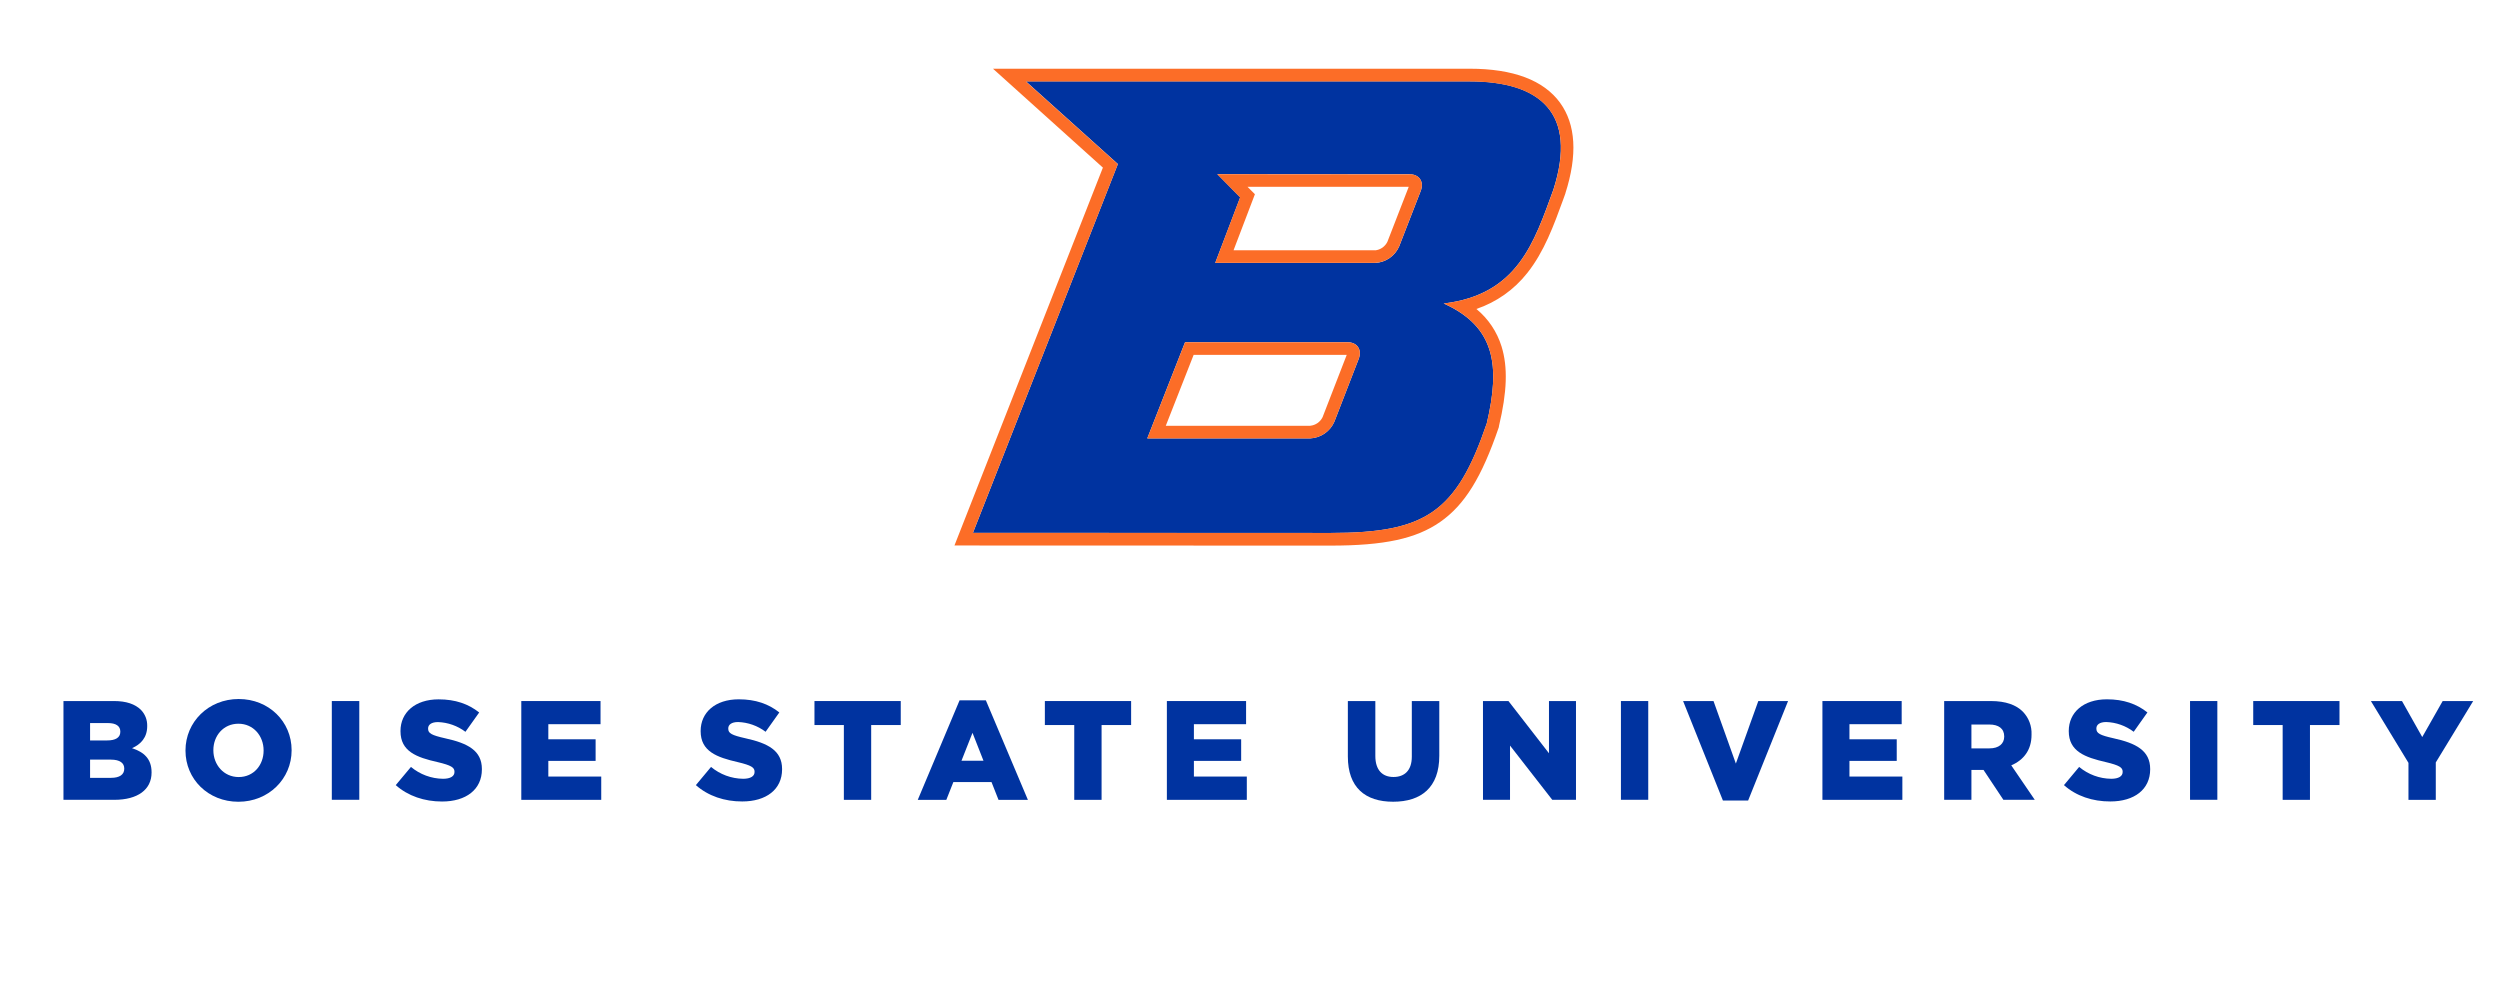 <svg xmlns="http://www.w3.org/2000/svg" fill="none" viewBox="0 0 127 50" height="50" width="127">
<path fill="#0033A0" d="M74.659 4.133H52.117L56.788 8.332L49.425 27.069L67.598 27.075C72.425 27.075 73.983 26.035 75.53 21.504C76.228 18.545 75.937 16.588 73.341 15.418C77.098 14.966 77.929 12.326 78.913 9.63C80.157 5.742 78.239 4.133 74.658 4.133M69.023 18.23L67.785 21.425C67.679 21.666 67.509 21.872 67.293 22.021C67.077 22.171 66.823 22.257 66.561 22.271H58.281L60.201 17.384H68.453C68.948 17.386 69.2 17.764 69.023 18.23ZM72.174 9.699L71.078 12.517C70.973 12.757 70.803 12.963 70.588 13.112C70.373 13.26 70.12 13.346 69.859 13.358H61.733L63.003 10.023L61.84 8.843L71.611 8.851C72.098 8.857 72.353 9.231 72.174 9.699Z"></path>
<path fill="#FC6D27" d="M79.256 5.225C78.418 4.075 76.876 3.491 74.659 3.491H50.444L56.027 8.515L48.486 27.711L67.598 27.717C70.324 27.717 71.935 27.367 73.159 26.517C74.404 25.649 75.267 24.257 76.136 21.713L76.145 21.683V21.654C76.562 19.904 76.604 18.653 76.279 17.6C76.048 16.853 75.603 16.191 75 15.696C76.018 15.351 76.915 14.718 77.582 13.873C78.445 12.791 78.937 11.437 79.414 10.126L79.514 9.848L79.52 9.837V9.824C80.144 7.874 80.054 6.325 79.252 5.222M73.338 15.416C75.934 16.582 76.229 18.543 75.527 21.502C73.98 26.032 72.422 27.073 67.595 27.073L49.425 27.069L56.788 8.338L52.116 4.139H74.659C78.239 4.139 80.157 5.748 78.914 9.636C77.93 12.326 77.098 14.967 73.341 15.418L73.338 15.416Z"></path>
<path fill="#FC6D27" d="M68.453 17.386H60.201L58.281 22.271H66.561C66.823 22.257 67.076 22.171 67.292 22.022C67.508 21.873 67.679 21.667 67.785 21.426L69.023 18.231C69.203 17.765 68.948 17.387 68.453 17.387M66.561 21.629H59.222L60.637 18.027H68.414L67.187 21.193C67.128 21.313 67.04 21.416 66.93 21.492C66.821 21.568 66.694 21.615 66.561 21.628V21.629Z"></path>
<path fill="#FC6D27" d="M71.604 8.857L61.833 8.849L62.996 10.029L61.733 13.354H69.859C70.12 13.342 70.373 13.257 70.588 13.108C70.803 12.96 70.973 12.754 71.078 12.514L72.174 9.695C72.353 9.229 72.098 8.851 71.604 8.851M69.859 12.714H62.664L63.749 9.867L63.374 9.489H71.564L70.479 12.284C70.421 12.403 70.333 12.505 70.225 12.581C70.116 12.657 69.99 12.704 69.859 12.718V12.714Z"></path>
<path fill="#0033A0" d="M3.224 35.613H5.791C6.419 35.613 6.864 35.771 7.157 36.058C7.262 36.166 7.344 36.293 7.4 36.433C7.455 36.574 7.481 36.724 7.478 36.874V36.888C7.478 37.471 7.149 37.813 6.706 38.007C7.314 38.207 7.7 38.551 7.7 39.233V39.247C7.7 40.108 7.002 40.631 5.805 40.631H3.224V35.613ZM6.112 37.162C6.112 36.882 5.891 36.732 5.483 36.732H4.576V37.614H5.448C5.869 37.614 6.112 37.47 6.112 37.176V37.162ZM5.633 38.589H4.576V39.514H5.648C6.076 39.514 6.312 39.348 6.312 39.054V39.04C6.312 38.768 6.098 38.589 5.633 38.589Z"></path>
<path fill="#0033A0" d="M9.423 38.134V38.119C9.423 36.678 10.587 35.51 12.126 35.51C13.664 35.51 14.814 36.664 14.814 38.105V38.119C14.814 39.56 13.65 40.729 12.111 40.729C10.573 40.729 9.423 39.578 9.423 38.134ZM13.391 38.134V38.119C13.391 37.388 12.877 36.765 12.111 36.765C11.346 36.765 10.839 37.38 10.839 38.105V38.119C10.839 38.843 11.361 39.474 12.126 39.474C12.89 39.474 13.391 38.861 13.391 38.134Z"></path>
<path fill="#0033A0" d="M16.856 35.613H18.252V40.629H16.856V35.613Z"></path>
<path fill="#0033A0" d="M20.104 39.884L20.877 38.96C21.334 39.342 21.91 39.555 22.505 39.562C22.884 39.562 23.087 39.432 23.087 39.218V39.203C23.087 38.988 22.923 38.88 22.235 38.716C21.159 38.475 20.345 38.172 20.345 37.147V37.133C20.345 36.2 21.081 35.527 22.283 35.527C23.133 35.527 23.795 35.76 24.342 36.194L23.644 37.176C23.241 36.871 22.753 36.699 22.248 36.682C21.912 36.682 21.747 36.818 21.747 37.005V37.019C21.747 37.252 21.919 37.349 22.619 37.507C23.764 37.757 24.48 38.13 24.48 39.069V39.084C24.48 40.109 23.673 40.717 22.457 40.717C21.563 40.718 20.727 40.439 20.104 39.884Z"></path>
<path fill="#0033A0" d="M26.482 35.613H30.507V36.789H27.855V37.556H30.257V38.653H27.855V39.449H30.543V40.632H26.482V35.613Z"></path>
<path fill="#0033A0" d="M35.35 39.884L36.121 38.96C36.579 39.342 37.154 39.554 37.75 39.562C38.128 39.562 38.332 39.432 38.332 39.218V39.202C38.332 38.988 38.168 38.88 37.481 38.716C36.416 38.472 35.593 38.17 35.593 37.145V37.131C35.593 36.198 36.33 35.525 37.531 35.525C38.382 35.525 39.044 35.758 39.59 36.192L38.892 37.174C38.489 36.869 38.001 36.696 37.496 36.679C37.16 36.679 36.996 36.816 36.996 37.002V37.017C36.996 37.25 37.168 37.347 37.869 37.504C39.012 37.755 39.73 38.128 39.73 39.067V39.081C39.73 40.106 38.921 40.714 37.707 40.714C36.812 40.718 35.976 40.439 35.35 39.884Z"></path>
<path fill="#0033A0" d="M42.868 36.832H41.375V35.613H45.758V36.832H44.256V40.632H42.868V36.832Z"></path>
<path fill="#0033A0" d="M48.746 35.578H50.082L52.217 40.633H50.725L50.368 39.728H48.431L48.073 40.633H46.622L48.746 35.578ZM49.961 38.646L49.403 37.227L48.843 38.646H49.961Z"></path>
<path fill="#0033A0" d="M54.572 36.832H53.079V35.613H57.461V36.832H55.96V40.632H54.572V36.832Z"></path>
<path fill="#0033A0" d="M59.277 35.613H63.301V36.789H60.65V37.556H63.051V38.653H60.65V39.449H63.338V40.632H59.277V35.613Z"></path>
<path fill="#0033A0" d="M68.471 38.431V35.613H69.867V38.402C69.867 39.127 70.231 39.471 70.789 39.471C71.348 39.471 71.72 39.141 71.72 38.438V35.613H73.116V38.395C73.116 40.008 72.194 40.728 70.771 40.728C69.347 40.728 68.471 40 68.471 38.431Z"></path>
<path fill="#0033A0" d="M75.335 35.613H76.629L78.688 38.266V35.613H80.06V40.629H78.854L76.709 37.875V40.629H75.336L75.335 35.613Z"></path>
<path fill="#0033A0" d="M82.343 35.613H83.731V40.629H82.343V35.613Z"></path>
<path fill="#0033A0" d="M85.501 35.613H87.046L88.182 38.789L89.322 35.613H90.834L88.805 40.667H87.524L85.501 35.613Z"></path>
<path fill="#0033A0" d="M92.579 35.613H96.605V36.789H93.952V37.556H96.354V38.653H93.952V39.449H96.64V40.632H92.579V35.613Z"></path>
<path fill="#0033A0" d="M98.764 35.613H101.13C101.896 35.613 102.425 35.814 102.759 36.151C102.908 36.305 103.025 36.487 103.101 36.688C103.177 36.889 103.212 37.103 103.202 37.317V37.331C103.202 38.106 102.794 38.614 102.172 38.88L103.366 40.63H101.772L100.764 39.114H100.148V40.63H98.764V35.613ZM101.071 38.017C101.536 38.017 101.814 37.784 101.814 37.422V37.408C101.814 37.007 101.521 36.806 101.064 36.806H100.148V38.017H101.071Z"></path>
<path fill="#0033A0" d="M104.849 39.884L105.621 38.96C106.079 39.342 106.654 39.555 107.249 39.562C107.627 39.562 107.831 39.432 107.831 39.218V39.202C107.831 38.988 107.667 38.88 106.981 38.716C105.915 38.472 105.093 38.17 105.093 37.145V37.131C105.093 36.198 105.83 35.525 107.031 35.525C107.882 35.525 108.543 35.758 109.089 36.192L108.392 37.174C107.988 36.869 107.501 36.696 106.996 36.679C106.661 36.679 106.496 36.816 106.496 37.002V37.017C106.496 37.25 106.668 37.347 107.368 37.504C108.511 37.755 109.229 38.128 109.229 39.067V39.081C109.229 40.106 108.421 40.714 107.206 40.714C106.305 40.718 105.47 40.439 104.849 39.884Z"></path>
<path fill="#0033A0" d="M111.254 35.613H112.641V40.629H111.254V35.613Z"></path>
<path fill="#0033A0" d="M115.959 36.832H114.464V35.613H118.846V36.832H117.346V40.632H115.959V36.832Z"></path>
<path fill="#0033A0" d="M122.35 38.753L120.441 35.613H122.021L123.05 37.442L124.088 35.613H125.638L123.738 38.732V40.632H122.35V38.753Z"></path>
</svg>
